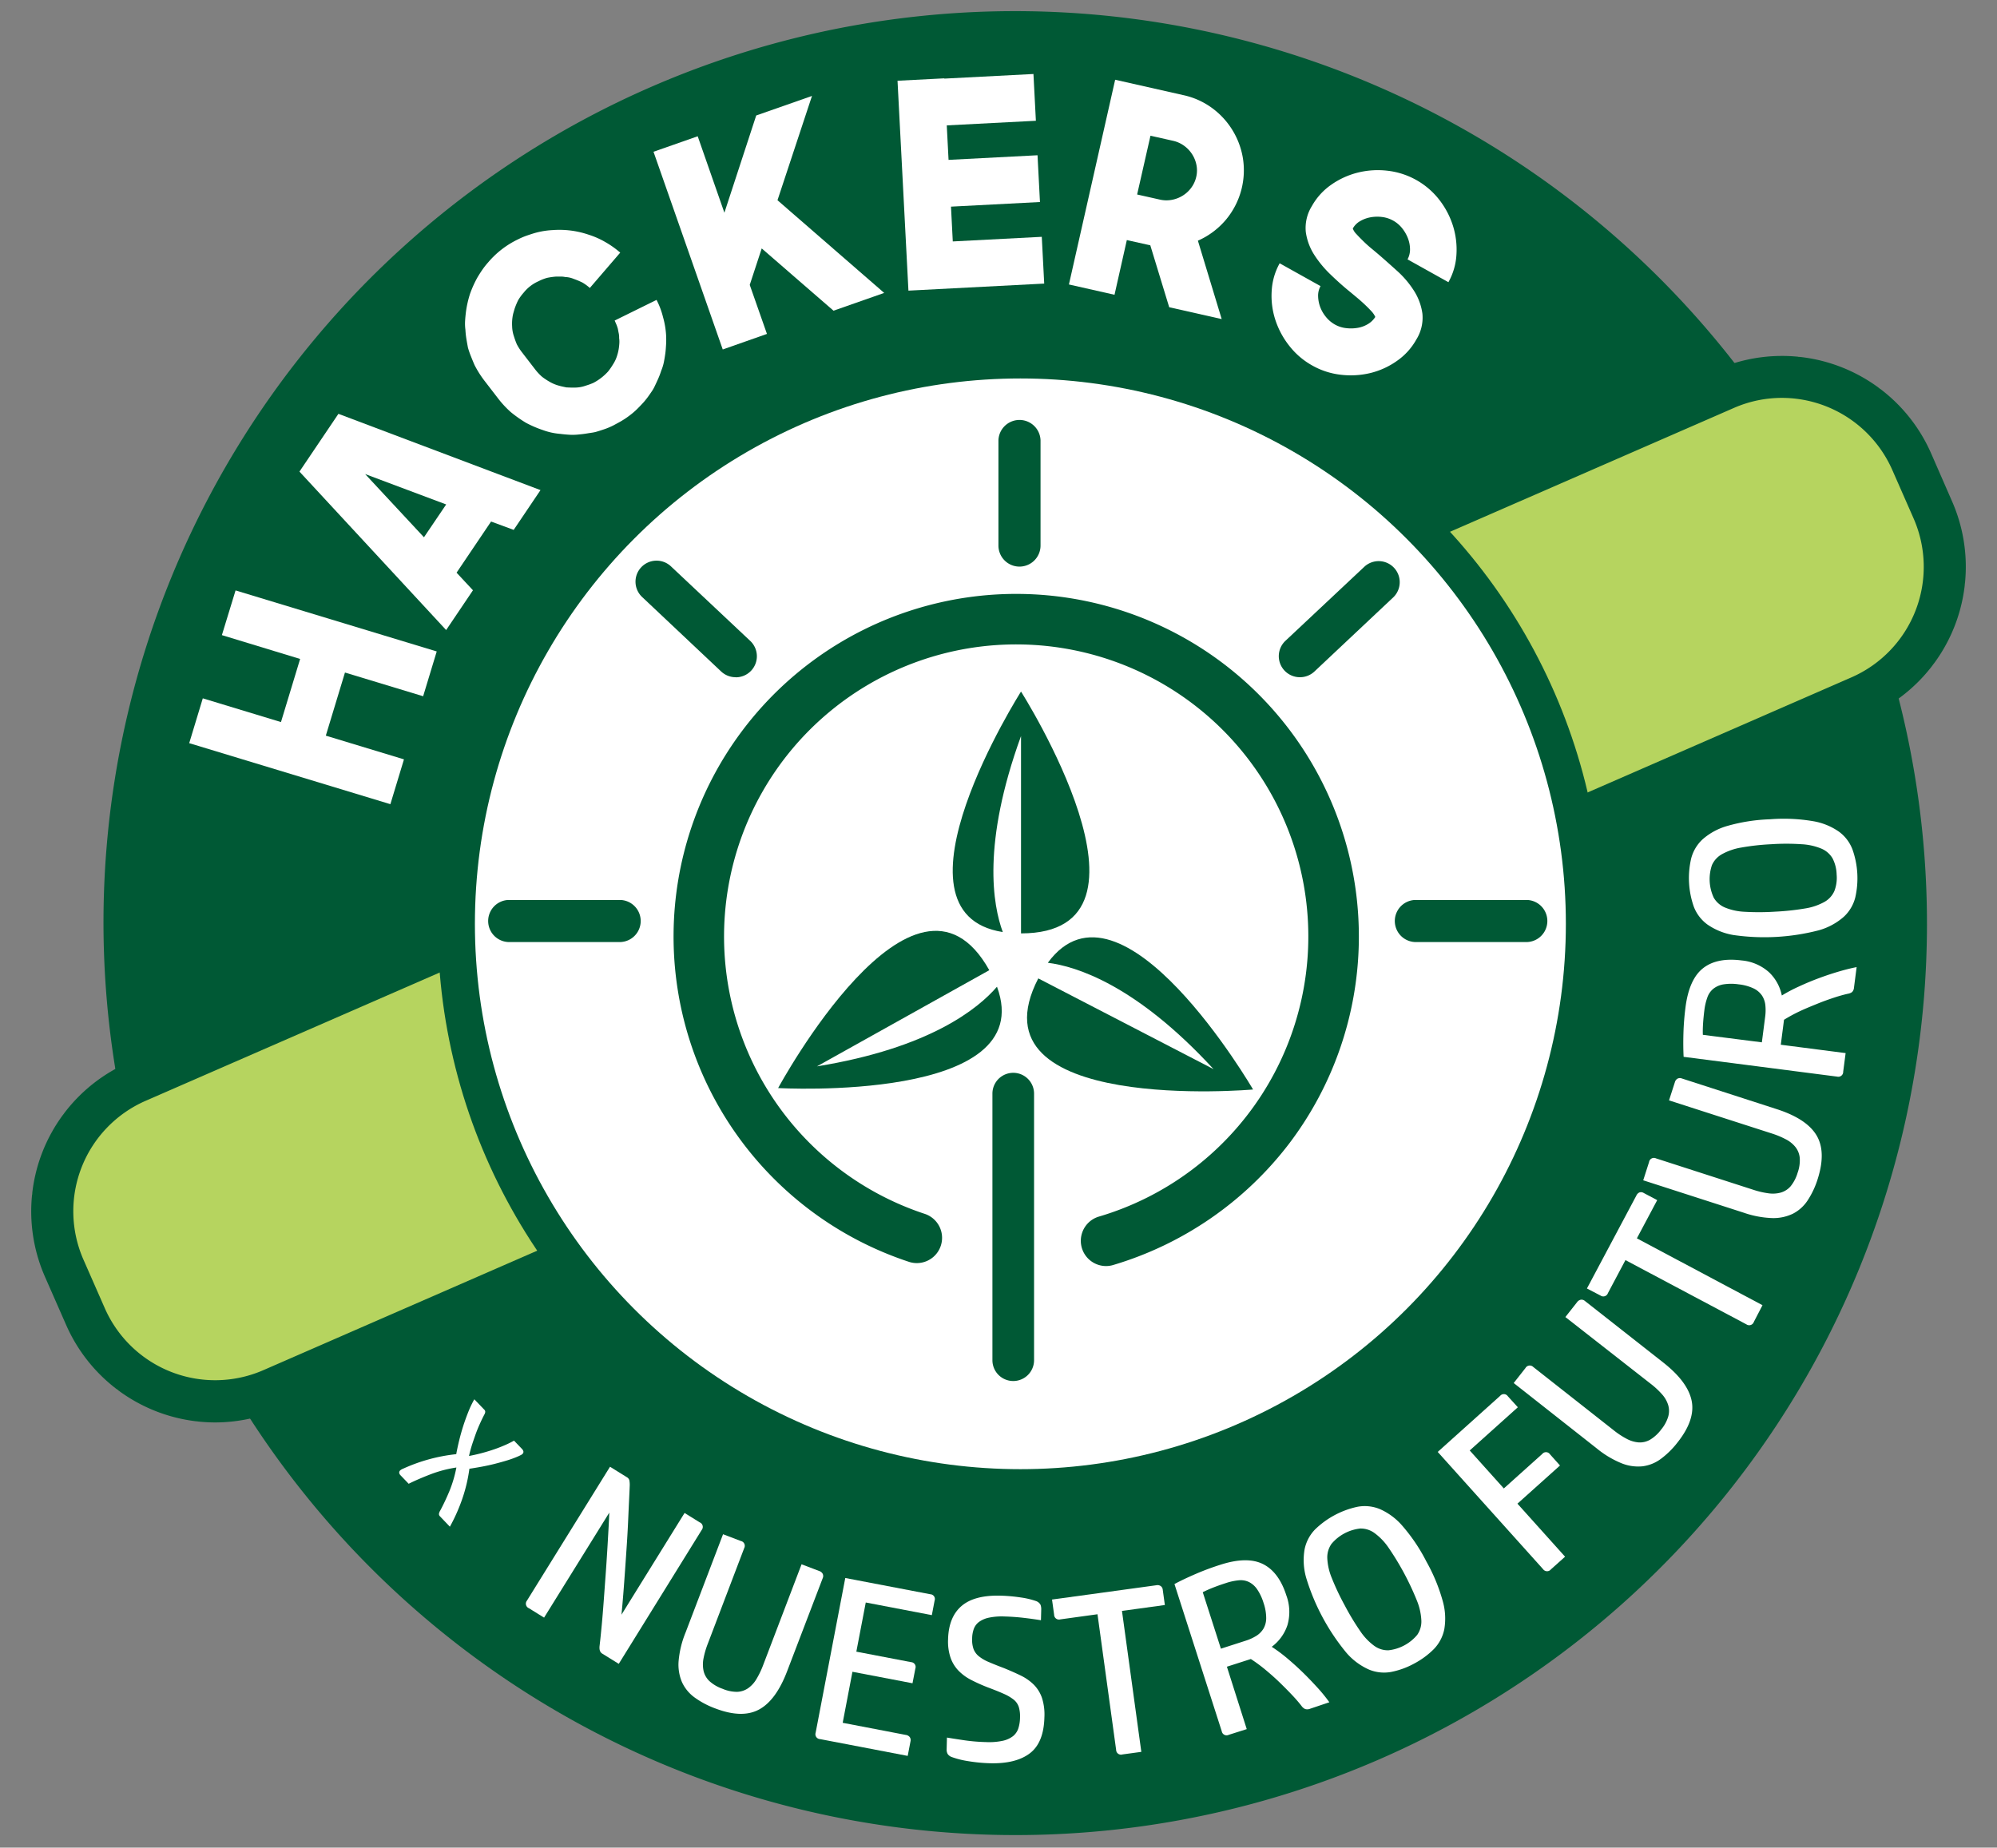 <svg id="Capa_1" data-name="Capa 1" xmlns="http://www.w3.org/2000/svg" viewBox="0 0 657 608"><rect x="0" y="0" width="657" height="608" fill="#808080" stroke="none"/><defs><style>.cls-1{fill:#005935;}.cls-2{fill:#fff;}.cls-3{fill:#b6d45f;}</style></defs><path class="cls-1" d="M612,191.35l-2.67-6.58-1.1-2.5-3-6.45A299.87,299.87,0,0,0,55.77,415.59l2.66,6.62,1.09,2.51,3,6.44A299.87,299.87,0,0,0,612,191.35ZM154.09,304.46a181.62,181.62,0,1,1,53.19,128.42A180.43,180.43,0,0,1,154.09,304.46Z"/><path class="cls-2" d="M131.79,485.49a1.5,1.5,0,0,1-.45-.83,1,1,0,0,1,.38-.85,3.15,3.15,0,0,1,.9-.51,56.29,56.29,0,0,1,17.48-4.78c.24-1.35.55-2.8.93-4.37s.82-3.16,1.33-4.77,1.08-3.18,1.69-4.72a32.84,32.84,0,0,1,2-4.2l3.23,3.37a1,1,0,0,1,.36.8,2.18,2.18,0,0,1-.32.9c-.52,1-1,2-1.53,3.18s-1,2.34-1.42,3.55-.85,2.41-1.21,3.59-.64,2.27-.86,3.26c1.08-.19,2.25-.45,3.53-.77s2.57-.7,3.88-1.12,2.61-.91,3.89-1.45a31.9,31.9,0,0,0,3.51-1.7l2.64,2.75a1.79,1.79,0,0,1,.45.8.94.94,0,0,1-.38.88,1.61,1.61,0,0,1-.46.31l-.62.31a32.42,32.42,0,0,1-3.7,1.39c-1.36.42-2.77.81-4.21,1.18s-2.89.68-4.34.95-2.79.49-4.06.68A51.3,51.3,0,0,1,151.81,494a58.78,58.78,0,0,1-3.8,8.39L144.77,499a1.05,1.05,0,0,1-.35-.88,3,3,0,0,1,.39-1q1.49-2.75,3-6.33a40.82,40.82,0,0,0,2.34-7.88,40.5,40.5,0,0,0-8.59,2.27q-4,1.54-7.11,3.08Z"/><path class="cls-2" d="M77.5,194.29l66.18,20.08-4.47,14.74-25.72-7.8-6.3,20.77,25.71,7.8-4.47,14.75L62.25,244.55l4.47-14.75,25.72,7.81,6.3-20.77L73,209Z"/><path class="cls-2" d="M111.34,136.18l66.48,25.1L169,174.37l-7.44-2.75-11.35,16.83,5.39,5.79-8.82,13.09L98.52,155.19Zm28.14,40.62L146.79,166l-26.66-10Z"/><path class="cls-2" d="M207.2,136.67a25.92,25.92,0,0,1-2.6,1.77c-.9.54-1.8,1-2.71,1.5a23.88,23.88,0,0,1-2.8,1.21c-1,.34-1.93.65-2.9.93s-1.94.36-2.92.53-2,.29-3,.38a17.8,17.8,0,0,1-2.93.07c-1-.06-2-.15-3-.28a21.48,21.48,0,0,1-5.75-1.26,36.28,36.28,0,0,1-5.53-2.38,41.76,41.76,0,0,1-5-3.52,32.14,32.14,0,0,1-4.23-4.56l-4.36-5.66a33.69,33.69,0,0,1-3.34-5.26c-.41-.94-.8-1.89-1.17-2.83a28.59,28.59,0,0,1-1-2.88c-.19-1-.36-1.93-.52-2.92a26.77,26.77,0,0,1-.32-3,15.06,15.06,0,0,1-.1-3c.06-1,.16-2,.29-3a34,34,0,0,1,1.3-5.74,35.09,35.09,0,0,1,2.45-5.45c.52-.88,1.06-1.73,1.64-2.57a24.32,24.32,0,0,1,1.89-2.4,29.57,29.57,0,0,1,9.82-7.58,25,25,0,0,1,2.81-1.21c1-.34,1.92-.65,2.9-.93a26.6,26.6,0,0,1,5.81-.92,29.7,29.7,0,0,1,11.73,1.52,27,27,0,0,1,5.39,2.37,30.61,30.61,0,0,1,5,3.53l-10,11.63a15.22,15.22,0,0,0-2.45-1.79,24.84,24.84,0,0,0-2.79-1.17,8.06,8.06,0,0,0-2.87-.64,6.92,6.92,0,0,0-1.42-.15l-1.51,0a23.35,23.35,0,0,0-3,.42,14.59,14.59,0,0,0-2.83,1.11,12.94,12.94,0,0,0-4.91,3.78,15.85,15.85,0,0,0-1.79,2.45,24.18,24.18,0,0,0-1.17,2.8l-.42,1.45a11.59,11.59,0,0,0-.29,1.47,14.77,14.77,0,0,0-.11,2.93,10.77,10.77,0,0,0,.49,2.95c.16.51.32,1,.48,1.46s.35.94.55,1.42a17.5,17.5,0,0,0,1.67,2.62l4.36,5.66a17.77,17.77,0,0,0,2.18,2.36c.4.32.81.62,1.22.89s.82.54,1.24.77a12.49,12.49,0,0,0,2.72,1.22c.52.16,1,.29,1.49.4l1.44.31,1.46.06c.49,0,1,0,1.54,0a10.77,10.77,0,0,0,2.95-.49l1.47-.48c.46-.16.93-.35,1.41-.55a17.23,17.23,0,0,0,4.91-3.79c.32-.4.62-.81.9-1.22s.55-.85.83-1.3A10.87,10.87,0,0,0,203,117.1a15.07,15.07,0,0,0,.64-2.86c.06-.53.11-1,.13-1.52a8.32,8.32,0,0,0-.08-1.49,6.4,6.4,0,0,0-.11-1.45c-.1-.48-.2-1-.3-1.55a11.6,11.6,0,0,0-.46-1.37l-.6-1.38L216,98.69a25.47,25.47,0,0,1,2.14,5.7,27.34,27.34,0,0,1,1,5.89c.05,1,.06,2,0,3s-.12,2-.24,2.92-.29,1.93-.48,2.91a15.34,15.34,0,0,1-.88,2.87,25.23,25.23,0,0,1-1.06,2.78c-.41.91-.82,1.8-1.25,2.68s-1.06,1.73-1.64,2.57a25.68,25.68,0,0,1-1.89,2.41c-.72.79-1.45,1.55-2.17,2.26A23.43,23.43,0,0,1,207.2,136.67Z"/><path class="cls-2" d="M237.78,115,215,49.94l14.54-5.1L238.32,70l10.47-32,18.35-6.43L255.79,65.89l35.1,30.5-16.67,5.85L250.6,81.75l-3.94,12,5.66,16.13Z"/><path class="cls-2" d="M311.48,41.26l.59,11.35,29.27-1.52.8,15.39L312.87,68l.59,11.45,29.28-1.52.8,15.39-35.1,1.82-9.57.5-3.59-69.07,15.39-.79v.09L340,24.35l.8,15.39Z"/><path class="cls-2" d="M366.67,97l-15-3.39,15.21-67.37,22.5,5.08a24.8,24.8,0,0,1,9.21,4.1,25.62,25.62,0,0,1,10.24,16.18,25.37,25.37,0,0,1-5.49,20.68,25.34,25.34,0,0,1-9.24,6.92L401.93,105l-17.27-3.9-6.22-20.38-.27-.06L370.72,79Zm7.44-33,7.43,1.67a9.72,9.72,0,0,0,4,.09,10.32,10.32,0,0,0,3.58-1.39,10,10,0,0,0,2.81-2.61,9.55,9.55,0,0,0,1.63-3.59,9.18,9.18,0,0,0,.06-3.9,10.22,10.22,0,0,0-4.07-6.31,9.81,9.81,0,0,0-3.63-1.63l-7.42-1.67Z"/><path class="cls-2" d="M431.77,120.3a25,25,0,0,1-7.62-6.52,27.45,27.45,0,0,1-4.59-8.58,25.51,25.51,0,0,1-1.18-9.49A21,21,0,0,1,421,86.64l13.45,7.51a6.45,6.45,0,0,0-.8,3.27,11,11,0,0,0,.66,3.54,11.48,11.48,0,0,0,1.91,3.32,10.26,10.26,0,0,0,3,2.54,9.75,9.75,0,0,0,3.61,1.15,13.09,13.09,0,0,0,3.81-.08,9.61,9.61,0,0,0,3.38-1.24,7.23,7.23,0,0,0,2.44-2.35,6.57,6.57,0,0,0-1.3-1.91c-.67-.73-1.43-1.49-2.28-2.29s-1.73-1.57-2.67-2.35-1.73-1.45-2.41-2q-2.88-2.35-6-5.36a35.3,35.3,0,0,1-5.41-6.52,18.62,18.62,0,0,1-2.79-7.53,13.64,13.64,0,0,1,2-8.53,21,21,0,0,1,6.34-7,26.27,26.27,0,0,1,8.71-4,27.32,27.32,0,0,1,9.74-.64,25.19,25.19,0,0,1,17.1,9.54A27.23,27.23,0,0,1,478,74.26a26.16,26.16,0,0,1,1.16,9.52,21,21,0,0,1-2.64,9.08l-13.45-7.51a6.8,6.8,0,0,0,.82-3.31,10.26,10.26,0,0,0-.68-3.6,12.34,12.34,0,0,0-1.91-3.33,10,10,0,0,0-6.65-3.71,12.56,12.56,0,0,0-3.83.12,10.37,10.37,0,0,0-3.4,1.28,6.32,6.32,0,0,0-2.36,2.4,5,5,0,0,0,1.22,1.86c.67.74,1.44,1.52,2.3,2.36s1.76,1.65,2.7,2.42,1.76,1.47,2.49,2.09c1.85,1.6,3.84,3.38,6,5.33a31.22,31.22,0,0,1,5.42,6.42,18.68,18.68,0,0,1,2.77,7.51,13.6,13.6,0,0,1-2,8.54,21,21,0,0,1-6.33,7,25.67,25.67,0,0,1-8.69,4,27.65,27.65,0,0,1-9.72.6A24.69,24.69,0,0,1,431.77,120.3Z"/><path class="cls-2" d="M203.57,547.52l-5.46-3.38c-.74-.46-1-1.33-.84-2.62.23-1.92.45-4.15.69-6.67s.45-5.19.66-8,.41-5.62.62-8.49.39-5.62.55-8.22.29-5,.41-7.13.2-3.89.25-5.25L179,532.31l-5-3.1a1.61,1.61,0,0,1-.64-2.49l27.33-44.06,5.52,3.43a1.67,1.67,0,0,1,.86,1.12,8.22,8.22,0,0,1,.11,1.57c-.05,1.36-.13,3.08-.23,5.14s-.2,4.34-.31,6.82-.26,5.09-.44,7.83-.37,5.46-.56,8.17-.38,5.31-.58,7.83-.4,4.78-.6,6.78l20.76-33.48,5,3.1a1.61,1.61,0,0,1,.64,2.49Z"/><path class="cls-2" d="M258.94,550q-3.65,9.54-9.22,12.55t-14.4-.36a28.06,28.06,0,0,1-6.85-3.64,12.83,12.83,0,0,1-4.12-5.05,14.73,14.73,0,0,1-1.09-6.92,31.93,31.93,0,0,1,2.27-9.32l12.35-32.39,5.86,2.23a1.61,1.61,0,0,1,1.1,2.33l-12,31.52a27.55,27.55,0,0,0-1.4,4.85,10.14,10.14,0,0,0,.05,4.12,6.7,6.7,0,0,0,1.93,3.3,12.6,12.6,0,0,0,4.3,2.51,12,12,0,0,0,4.78,1,6.77,6.77,0,0,0,3.58-1.16,9.59,9.59,0,0,0,2.76-3,28.19,28.19,0,0,0,2.25-4.69l12.62-33.12,5.86,2.23a1.94,1.94,0,0,1,1.1.92,1.69,1.69,0,0,1,0,1.41Z"/><path class="cls-2" d="M306.07,524.62a1.56,1.56,0,0,1,1.41,2.08l-.91,4.79-21.74-4.16-3.1,16.18,18,3.45a1.58,1.58,0,0,1,1.42,2.09l-.94,4.86-19.76-3.78-3.21,16.79,20.82,4a1.9,1.9,0,0,1,1.24.71,1.7,1.7,0,0,1,.25,1.39l-.92,4.79-28.8-5.52a1.61,1.61,0,0,1-1.49-2.1l9.75-50.92Z"/><path class="cls-2" d="M311.91,539.47q.18-7.35,4.45-11t13-3.38a52.7,52.7,0,0,1,6.49.59,26.25,26.25,0,0,1,5,1.18,2.72,2.72,0,0,1,1.48,1.23,4.26,4.26,0,0,1,.23,1.52l-.09,3.56c-1.91-.31-3.86-.58-5.87-.81s-4.06-.37-6.18-.43a20.74,20.74,0,0,0-5,.38,8.51,8.51,0,0,0-3.24,1.35,5,5,0,0,0-1.77,2.27,9.51,9.51,0,0,0-.58,3.24,9.2,9.2,0,0,0,.45,3.45,5.68,5.68,0,0,0,1.76,2.41,13.13,13.13,0,0,0,3.28,1.9q2,.87,5,2c2,.82,3.89,1.65,5.55,2.46a16.08,16.08,0,0,1,4.26,3,11.55,11.55,0,0,1,2.67,4.33,17.94,17.94,0,0,1,.8,6.41q-.21,8.35-4.79,11.83t-13.08,3.27a52.15,52.15,0,0,1-7.19-.69,28.38,28.38,0,0,1-5.38-1.34,2.73,2.73,0,0,1-1.37-1,2.89,2.89,0,0,1-.35-1.55l.1-3.87q2.7.45,6,.93a60,60,0,0,0,7,.56,21.13,21.13,0,0,0,5.39-.44,8.45,8.45,0,0,0,3.37-1.54,5.49,5.49,0,0,0,1.73-2.55,12.19,12.19,0,0,0,.55-3.47,10.61,10.61,0,0,0-.41-3.57,5.2,5.2,0,0,0-1.68-2.41,14.81,14.81,0,0,0-3.24-1.9q-2-.9-5.1-2.06a55.8,55.8,0,0,1-5.7-2.55,15.77,15.77,0,0,1-4.18-3.09,11.75,11.75,0,0,1-2.56-4.24A16.69,16.69,0,0,1,311.91,539.47Z"/><path class="cls-2" d="M361.07,531.2l-12.19,1.68a1.61,1.61,0,0,1-2.08-1.52l-.69-5,34.35-4.71a1.89,1.89,0,0,1,1.4.27,1.66,1.66,0,0,1,.68,1.24l.69,5-14.11,1.94,6.37,46.38-6.21.85a1.6,1.6,0,0,1-2.08-1.51Z"/><path class="cls-2" d="M404.27,570.87a1.61,1.61,0,0,1-2.31-1.13l-15.57-48.48c2-1.08,4.36-2.19,7-3.33a85.35,85.35,0,0,1,8.05-3q8.83-2.85,14.06-.25T423.2,525a15.63,15.63,0,0,1,.35,9.81,14.6,14.6,0,0,1-5.16,7.1,50.08,50.08,0,0,1,5.18,3.86q2.73,2.3,5.29,4.81c1.7,1.67,3.29,3.35,4.79,5s2.72,3.22,3.7,4.58L431,562.3a2.45,2.45,0,0,1-1.63.08,2.94,2.94,0,0,1-1.17-1,47.58,47.58,0,0,0-3.17-3.66c-1.27-1.35-2.64-2.72-4.09-4.13s-3-2.77-4.62-4.12a49.81,49.81,0,0,0-4.8-3.54l-7.88,2.53L410.17,569Zm-2.6-28.34,8.1-2.61a15.56,15.56,0,0,0,3.45-1.55,7.26,7.26,0,0,0,2.41-2.36,6.92,6.92,0,0,0,.94-3.51,15.34,15.34,0,0,0-.86-5A16.63,16.63,0,0,0,413.6,523a7.21,7.21,0,0,0-2.67-2.39,6.25,6.25,0,0,0-3.4-.58,19.35,19.35,0,0,0-4.25.92c-1.67.54-3.16,1.07-4.45,1.59s-2.34,1-3.13,1.41Z"/><path class="cls-2" d="M469.27,513.85a58.21,58.21,0,0,1,5.38,13,21,21,0,0,1,.51,9.3,13.11,13.11,0,0,1-3.47,6.55,26.86,26.86,0,0,1-6.46,4.74,26.33,26.33,0,0,1-7.49,2.73,12.94,12.94,0,0,1-7.34-.76,21.11,21.11,0,0,1-7.47-5.57,71.05,71.05,0,0,1-13.22-24.69,21,21,0,0,1-.51-9.3,13.1,13.1,0,0,1,3.43-6.54,28.59,28.59,0,0,1,13.95-7.47,13.05,13.05,0,0,1,7.38.75,20.84,20.84,0,0,1,7.46,5.57A57.79,57.79,0,0,1,469.27,513.85Zm-26.88,14.4a82.22,82.22,0,0,0,5.14,8.53,19.13,19.13,0,0,0,4.6,4.82,7.67,7.67,0,0,0,4.65,1.46,14.39,14.39,0,0,0,9.48-5.08,7.72,7.72,0,0,0,1.36-4.67,19.78,19.78,0,0,0-1.44-6.53,90.49,90.49,0,0,0-9.39-17.53,19.59,19.59,0,0,0-4.63-4.8,7.67,7.67,0,0,0-4.65-1.46,14.39,14.39,0,0,0-9.48,5.08,7.73,7.73,0,0,0-1.36,4.68,19.22,19.22,0,0,0,1.47,6.5A80.85,80.85,0,0,0,442.39,528.25Z"/><path class="cls-2" d="M499.36,463.09,483.53,477.3l11.22,12.5,12.66-11.37a1.58,1.58,0,0,1,2.52.13l3.3,3.69-14,12.56,15.67,17.45-4.67,4.18a1.61,1.61,0,0,1-2.57-.08L473,477.78l20.55-18.46a1.58,1.58,0,0,1,2.52.14Z"/><path class="cls-2" d="M547.31,448.45q8,6.32,9.24,12.54t-4.63,13.64a28,28,0,0,1-5.52,5.45,12.76,12.76,0,0,1-6,2.43,14.55,14.55,0,0,1-6.93-1,31.92,31.92,0,0,1-8.22-4.94L498,455.11l3.87-4.93a1.62,1.62,0,0,1,2.55-.36l26.52,20.87a26.37,26.37,0,0,0,4.21,2.77,10,10,0,0,0,3.94,1.19,6.76,6.76,0,0,0,3.73-.86,12.69,12.69,0,0,0,3.68-3.36,12.08,12.08,0,0,0,2.33-4.27,6.79,6.79,0,0,0,0-3.77,9.47,9.47,0,0,0-2-3.53,26.69,26.69,0,0,0-3.81-3.54L515,433.4l3.88-4.93a1.92,1.92,0,0,1,1.2-.77,1.68,1.68,0,0,1,1.35.41Z"/><path class="cls-2" d="M534.76,414.66,529,425.52a1.61,1.61,0,0,1-2.45.8L522.09,424l16.28-30.61a2,2,0,0,1,1-1,1.7,1.7,0,0,1,1.4.18l4.44,2.36-6.69,12.57,41.33,22L577,435a1.61,1.61,0,0,1-2.45.8Z"/><path class="cls-2" d="M584.59,365q9.72,3.14,13,8.55T598,388a28.15,28.15,0,0,1-3.29,7,12.77,12.77,0,0,1-4.83,4.38,14.73,14.73,0,0,1-6.85,1.45,32,32,0,0,1-9.42-1.79l-33-10.64,1.92-6a1.61,1.61,0,0,1,2.27-1.22l32.1,10.36a27.28,27.28,0,0,0,4.92,1.14,9.89,9.89,0,0,0,4.11-.26,6.75,6.75,0,0,0,3.2-2.09,12.79,12.79,0,0,0,2.28-4.43,12,12,0,0,0,.7-4.82,6.83,6.83,0,0,0-1.34-3.52,9.71,9.71,0,0,0-3.15-2.6,28.24,28.24,0,0,0-4.8-2L549.1,362.1l1.93-6a1.92,1.92,0,0,1,.86-1.15,1.72,1.72,0,0,1,1.4-.07Z"/><path class="cls-2" d="M606.4,352.66a1.61,1.61,0,0,1-2,1.62l-50.5-6.51c-.12-2.31-.14-4.88-.06-7.74s.31-5.7.68-8.57q1.18-9.21,5.75-12.83t12.7-2.58a15.56,15.56,0,0,1,9,3.86,14.49,14.49,0,0,1,4.24,7.68,51.17,51.17,0,0,1,5.7-3c2.15-1,4.35-1.91,6.59-2.74s4.44-1.56,6.6-2.19,4.07-1.1,5.72-1.41l-.86,6.67a2.39,2.39,0,0,1-.62,1.52A3.07,3.07,0,0,1,608,327a47.73,47.73,0,0,0-4.66,1.31c-1.76.58-3.59,1.23-5.47,2s-3.79,1.53-5.7,2.43a50.09,50.09,0,0,0-5.24,2.84l-1.06,8.21,21.33,2.75ZM579.64,343l1.09-8.44a16,16,0,0,0,.06-3.78,7.12,7.12,0,0,0-1.11-3.18,7,7,0,0,0-2.78-2.35,15.3,15.3,0,0,0-4.86-1.33,16.62,16.62,0,0,0-5,0,7.31,7.31,0,0,0-3.31,1.41,6.3,6.3,0,0,0-2,2.83,19.37,19.37,0,0,0-1,4.24c-.22,1.74-.37,3.31-.45,4.7s-.09,2.54-.05,3.43Z"/><path class="cls-2" d="M582.29,269.6a57.62,57.62,0,0,1,14.06.6,20.9,20.9,0,0,1,8.64,3.47,12.9,12.9,0,0,1,4.48,5.91,28.36,28.36,0,0,1,.89,15.8,13,13,0,0,1-3.79,6.33,21,21,0,0,1-8.2,4.42,71.39,71.39,0,0,1-28,1.57,21.16,21.16,0,0,1-8.64-3.47,13,13,0,0,1-4.48-5.87,28.44,28.44,0,0,1-.88-15.8,13,13,0,0,1,3.78-6.37,21,21,0,0,1,8.2-4.42A57.85,57.85,0,0,1,582.29,269.6ZM584,300a83.72,83.72,0,0,0,9.9-1.06,19.19,19.19,0,0,0,6.31-2.14,7.67,7.67,0,0,0,3.29-3.6,12.13,12.13,0,0,0,.74-5.43,12.25,12.25,0,0,0-1.34-5.31,7.75,7.75,0,0,0-3.67-3.2,19.63,19.63,0,0,0-6.52-1.45,74.74,74.74,0,0,0-10,0,77,77,0,0,0-9.89,1.1,19.7,19.7,0,0,0-6.31,2.18,7.7,7.7,0,0,0-3.29,3.59,14.4,14.4,0,0,0,.6,10.74,7.71,7.71,0,0,0,3.67,3.21,19.21,19.21,0,0,0,6.52,1.41A81.09,81.09,0,0,0,584,300Z"/><path class="cls-3" d="M38.6,457.36c-.09-.18-.16-.35-.24-.53L10.76,393.6c-.07-.18-.15-.34-.22-.52,0,0,0,0,0,0L21,366.5h0l.53-.24L591.32,117.57l.45-.2h0l26.66,10.45c.08.15.15.31.22.47l27.6,63.23.2.45s0,0,0,0L636,218.65v0l-.47.22L65.71,467.56l-.51.22s0,0,0,0Z"/><path class="cls-1" d="M70.74,468.08a53.62,53.62,0,0,1-49-32.13l-7-15.93a53.5,53.5,0,0,1,27.64-70.44l522.52-228a53.55,53.55,0,0,1,70.44,27.64l6.95,15.92a53.58,53.58,0,0,1-27.64,70.45l-522.52,228A53.45,53.45,0,0,1,70.74,468.08Zm515.5-337.15a39.35,39.35,0,0,0-15.8,3.31l-522.52,228a39.65,39.65,0,0,0-20.49,52.21l7,15.93A39.66,39.66,0,0,0,86.59,450.9l522.52-228a39.69,39.69,0,0,0,20.49-52.21l-7-15.93A39.73,39.73,0,0,0,586.24,130.93Z"/><circle class="cls-1" cx="335.7" cy="304.46" r="191.67"/><circle class="cls-2" cx="335.7" cy="304" r="179.46"/><path class="cls-1" d="M335.91,227.57s-46.28,72.85-6,79.14c-3.26-8.85-6.88-29.06,6-64.5v64.94C386.48,307.15,335.91,227.57,335.91,227.57Z"/><path class="cls-1" d="M412.25,358.52s-43.41-74.6-67.52-41.7c9.35,1.18,29,7.26,54.52,35l-57.66-29.86C318.34,366.83,412.25,358.52,412.25,358.52Z"/><path class="cls-1" d="M256,358.05s86.16,4.9,72-33.35c-6.14,7.15-22,20.16-59.23,26.21l56.7-31.65C300.84,275.11,256,358.05,256,358.05Z"/><path class="cls-1" d="M333.35,454.45a6.85,6.85,0,0,1-6.85-6.85V359.88a6.85,6.85,0,1,1,13.7,0V447.6A6.85,6.85,0,0,1,333.35,454.45Z"/><path class="cls-1" d="M363.89,416.62a8.31,8.31,0,0,1-2.35-16.28,96.11,96.11,0,1,0-57.2-.86,8.31,8.31,0,0,1-5.18,15.79,112.73,112.73,0,1,1,125-39,113.61,113.61,0,0,1-57.91,40A8.3,8.3,0,0,1,363.89,416.62Z"/><path class="cls-1" d="M335.4,186.45a6.92,6.92,0,0,1-6.92-6.93V144.86a6.93,6.93,0,0,1,13.85,0v34.66A6.93,6.93,0,0,1,335.4,186.45Z"/><line class="cls-3" x1="453.72" y1="191.41" x2="427.67" y2="215.92"/><path class="cls-1" d="M427.67,222.85a6.93,6.93,0,0,1-4.75-12L449,186.37a6.93,6.93,0,0,1,9.49,10.09L432.41,221A6.92,6.92,0,0,1,427.67,222.85Z"/><line class="cls-3" x1="502.4" y1="303.05" x2="465.55" y2="303.05"/><path class="cls-1" d="M502.4,310H465.55a6.93,6.93,0,0,1,0-13.85H502.4a6.93,6.93,0,0,1,0,13.85Z"/><line class="cls-3" x1="215.95" y1="191.41" x2="242" y2="215.92"/><path class="cls-1" d="M242,222.85a6.92,6.92,0,0,1-4.74-1.88l-26-24.51a6.92,6.92,0,0,1,9.48-10.09l26.06,24.51a6.93,6.93,0,0,1-4.75,12Z"/><line class="cls-3" x1="167.27" y1="303.05" x2="204.12" y2="303.05"/><path class="cls-1" d="M204.12,310H167.27a6.93,6.93,0,0,1,0-13.85h36.85a6.93,6.93,0,0,1,0,13.85Z"/></svg>